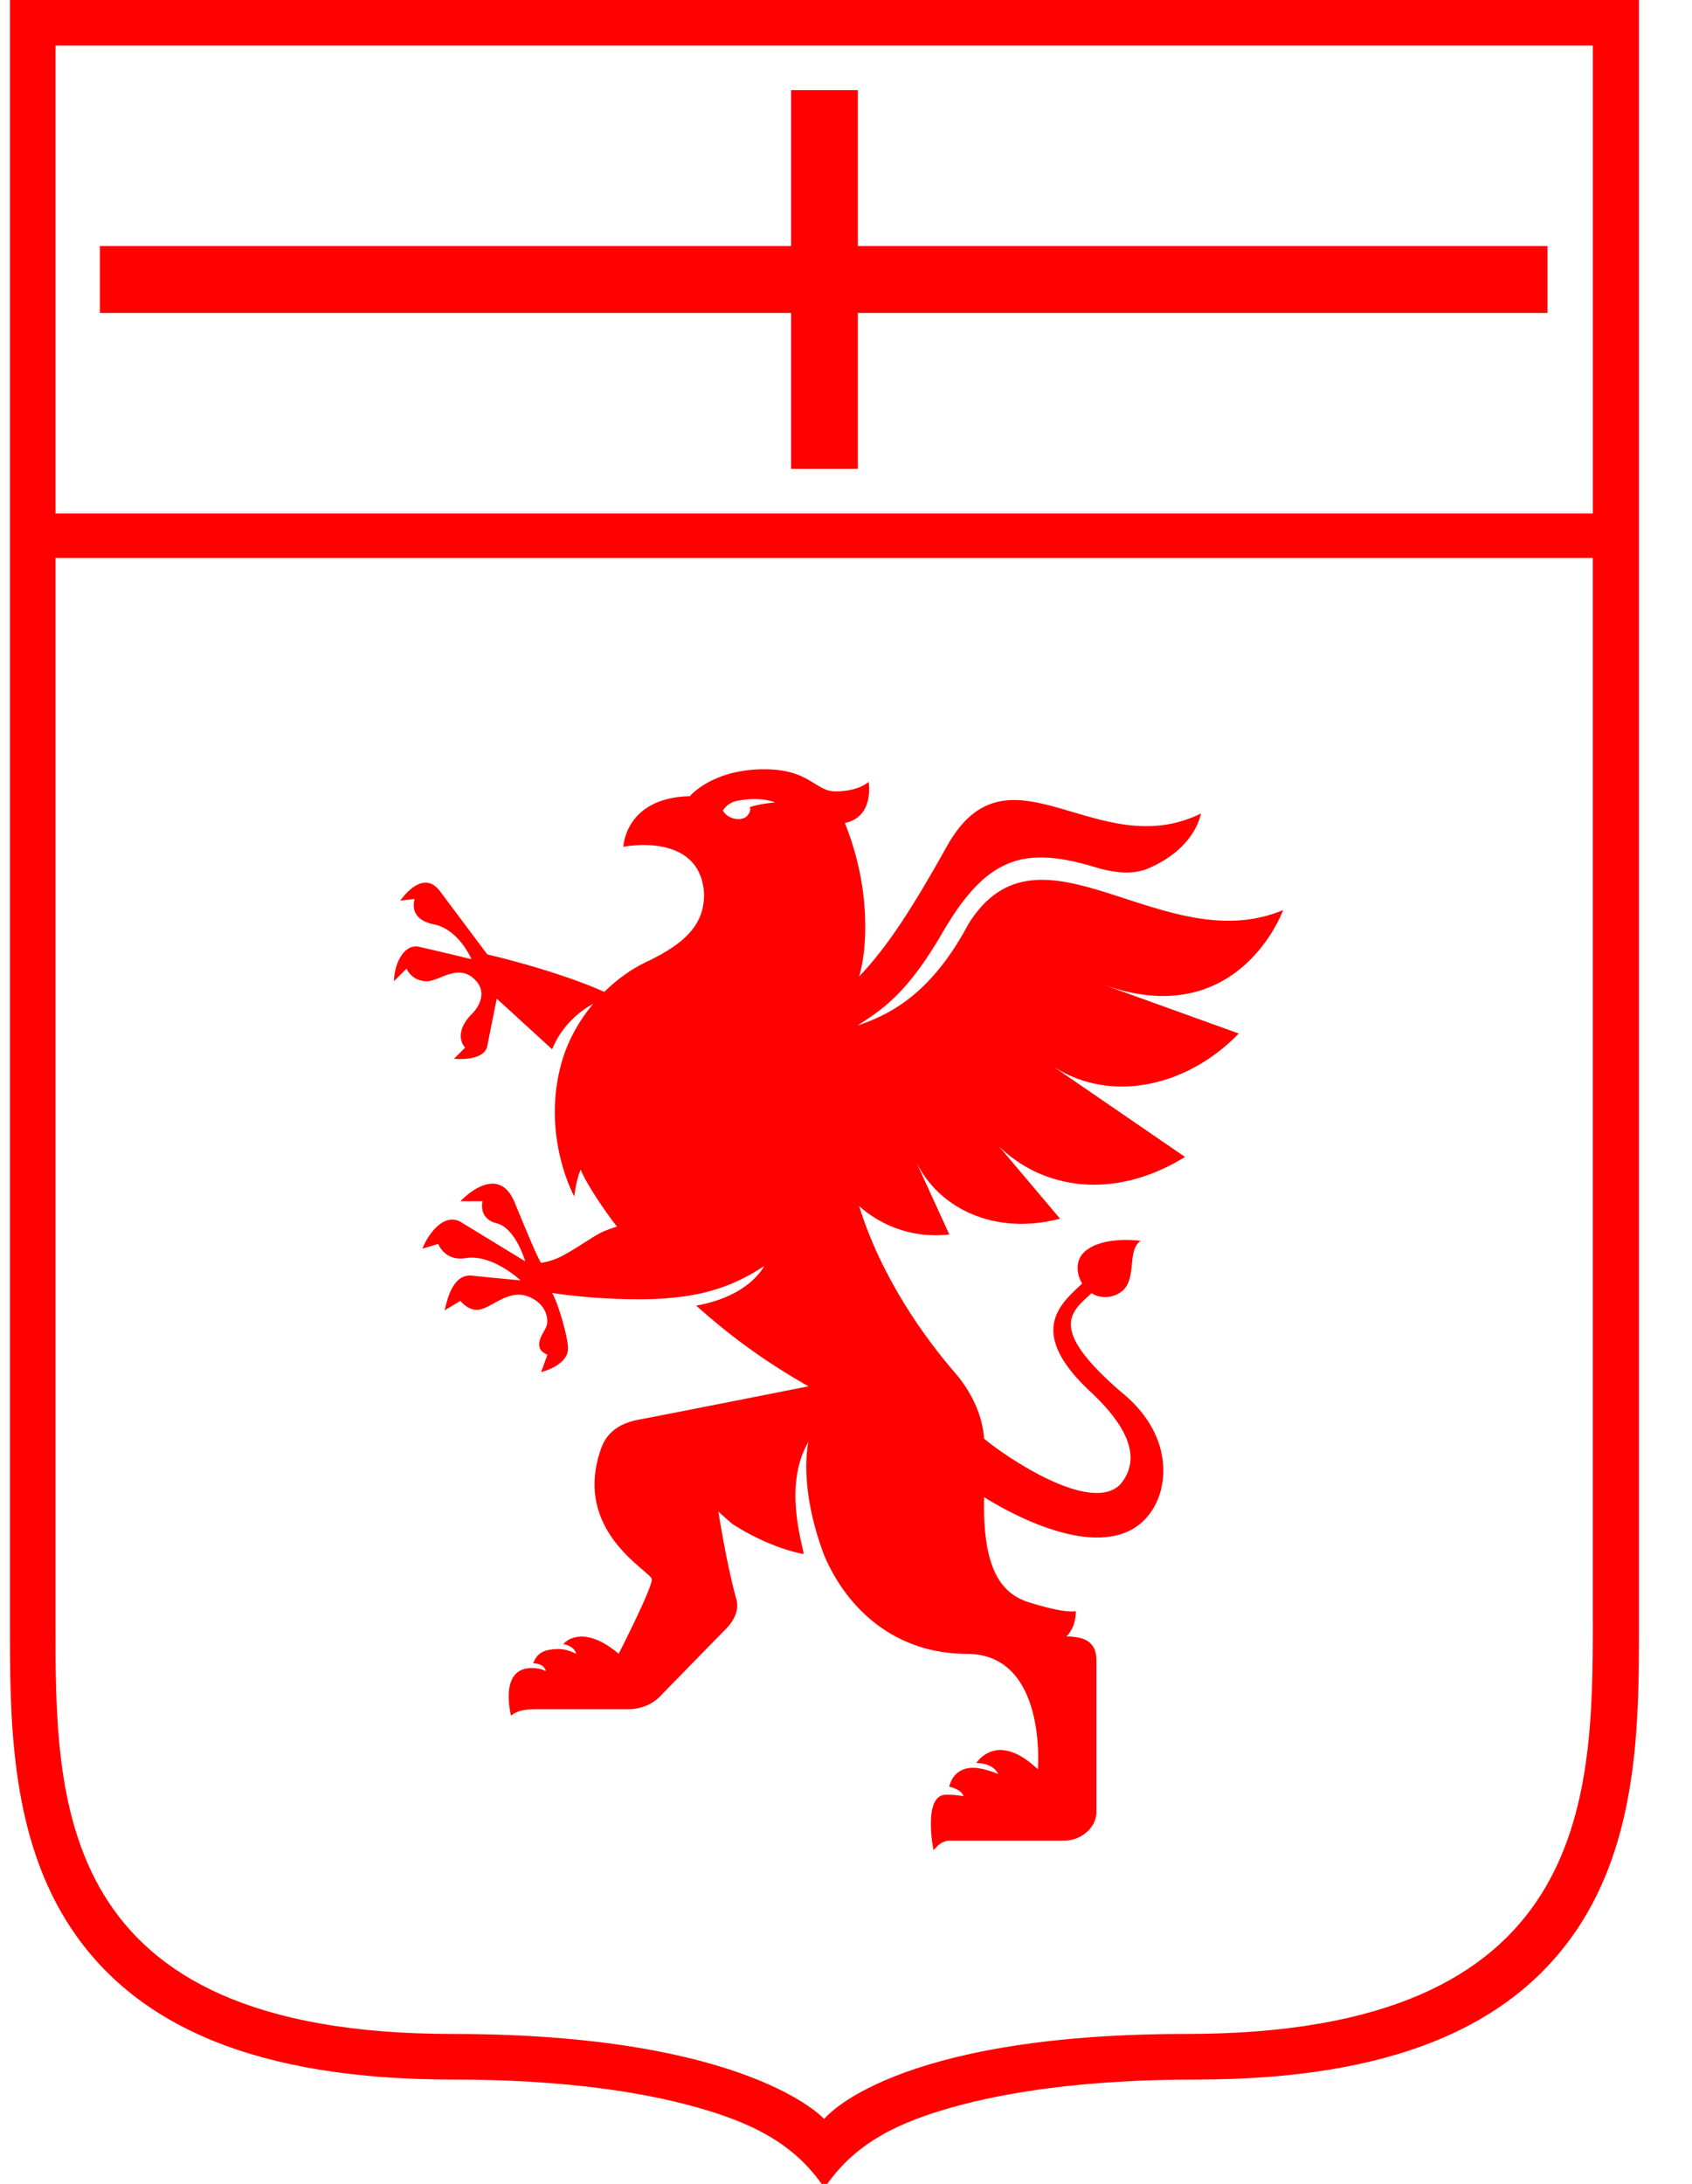<?xml version="1.0" encoding="UTF-8"?>
<svg xmlns="http://www.w3.org/2000/svg" width="31" height="40" viewBox="0 0 31 40" fill="none">
  <path d="M7.217 17.973L7.449 17.741C7.449 17.741 7.536 17.973 7.825 17.973C8.057 17.973 8.434 17.596 8.753 18.002C8.956 18.291 8.637 18.581 8.637 18.581C8.637 18.581 8.289 18.9 8.521 19.19L8.318 19.393C8.318 19.393 8.869 19.451 8.927 19.161C9.014 18.726 9.101 18.291 9.101 18.291L10.116 19.219C10.295 18.779 10.62 18.523 10.872 18.382C10.599 18.705 10.373 19.106 10.261 19.567C9.942 20.871 10.522 21.915 10.522 21.915C10.522 21.915 10.551 21.625 10.638 21.422C10.753 21.711 11.159 22.291 11.304 22.465C11.13 22.523 11.043 22.552 10.899 22.639C10.348 22.987 10.232 23.074 9.913 23.132C9.855 23.046 9.681 22.639 9.42 22.002C9.102 21.277 8.435 22.002 8.435 22.002H8.841C8.841 22.002 8.754 22.321 9.102 22.407C9.449 22.494 9.623 23.103 9.623 23.103C9.623 23.103 9.102 22.784 8.435 22.378C8.116 22.204 7.826 22.639 7.74 22.871L8.029 22.784C8.029 22.784 8.145 23.103 8.522 23.045C9.015 22.958 9.537 23.451 9.537 23.451C9.537 23.451 8.899 23.393 8.639 23.364C8.32 23.335 8.204 23.74 8.146 24.001L8.435 23.827C8.435 23.827 8.61 24.059 8.841 23.972C9.102 23.885 9.421 23.537 9.826 23.827C10.03 23.972 10.058 24.204 10.001 24.32C9.943 24.436 9.74 24.697 10.03 24.813L9.914 25.132C9.914 25.132 10.407 25.016 10.407 24.697C10.407 24.494 10.232 23.885 10.117 23.682C10.871 23.798 11.827 23.827 12.32 23.769C12.957 23.711 13.479 23.537 14.001 23.189C14.001 23.189 13.74 23.74 12.755 23.914C13.306 24.407 13.943 24.899 14.813 25.392C14.813 25.392 12.03 25.943 11.711 26.001C11.392 26.059 11.132 26.204 11.016 26.523C10.465 28.059 11.943 28.784 11.943 28.928C11.943 29.103 11.335 30.291 11.335 30.291C10.755 29.798 10.407 30.001 10.32 30.117C10.407 30.117 10.552 30.204 10.552 30.291C10.552 30.291 10.407 30.204 10.233 30.204C9.914 30.204 9.827 30.32 9.769 30.465C9.856 30.465 9.972 30.494 10.001 30.61C10.001 30.61 9.914 30.552 9.74 30.552C9.131 30.552 9.363 31.422 9.363 31.422C9.479 31.335 9.595 31.306 9.827 31.306H11.509C11.741 31.306 11.973 31.219 12.146 31.016L13.335 29.799C13.509 29.596 13.538 29.422 13.479 29.248C13.305 28.611 13.161 27.683 13.161 27.683C13.161 27.683 13.247 27.77 13.421 27.915C13.827 28.176 14.291 28.379 14.726 28.466C14.697 28.263 14.349 27.19 14.813 26.408C14.813 26.408 14.61 27.191 15.103 28.495C15.538 29.51 16.436 30.292 17.712 30.292C19.19 30.292 19.016 32.408 19.016 32.408C18.407 31.828 18.031 32.089 17.886 32.292C18.001 32.292 18.204 32.321 18.291 32.495C18.291 32.495 18.03 32.379 17.827 32.379C17.537 32.379 17.422 32.582 17.392 32.727C17.421 32.727 17.624 32.785 17.653 32.901C17.653 32.901 17.537 32.872 17.334 32.872C16.899 32.872 17.102 33.887 17.102 33.887L17.189 33.8C17.218 33.771 17.305 33.713 17.392 33.713H19.508C19.798 33.713 20.088 33.481 20.088 33.191V30.409C20.088 30.061 19.856 29.974 19.537 29.974C19.537 29.974 19.711 29.829 19.711 29.51C19.711 29.51 19.537 29.568 18.812 29.336C18.32 29.162 18.001 28.698 18.03 27.423C19.16 28.118 20.494 28.524 21.073 27.713C21.421 27.249 21.509 26.263 20.523 25.481C19.189 24.321 19.624 24.031 20.001 23.684C20.059 23.741 20.32 23.829 20.552 23.655C20.841 23.423 20.639 22.901 20.899 22.727C20.899 22.727 20.291 22.64 19.943 22.872C19.624 23.075 19.769 23.423 19.827 23.51C19.422 23.887 18.784 24.408 20.03 25.539C20.813 26.293 20.842 26.814 20.523 27.191C19.973 27.742 18.407 26.669 18.03 26.351C18.001 25.916 17.798 25.51 17.537 25.191C16.929 24.496 16.146 23.394 15.74 22.09C16.059 22.379 16.639 22.698 17.393 22.611L16.784 21.278C17.19 22.119 18.204 22.64 19.422 22.322L18.304 20.998C19.093 21.77 20.391 22.004 21.712 21.191L19.219 19.481C20.233 20.206 21.683 19.974 22.697 18.93L20.204 18.032C22.697 18.93 23.509 16.669 23.509 16.669C21.305 17.596 19.044 14.814 17.74 16.93C17.015 18.293 16.204 18.611 15.711 18.785C16.146 18.495 16.61 18.235 17.306 17.017C18.146 15.597 18.871 15.51 20.175 15.916C20.523 16.003 20.784 16.003 21.016 15.916C21.915 15.539 22.002 14.901 22.002 14.901C20.117 15.828 18.523 13.539 17.393 15.423C16.697 16.669 16.262 17.336 15.74 17.887C15.885 17.423 15.972 16.292 15.479 15.075C16.03 14.959 15.914 14.321 15.914 14.321C15.914 14.321 15.74 14.495 15.306 14.495C14.929 14.495 14.842 14.09 14.001 14.09C13.045 14.09 12.639 14.583 12.639 14.583C11.45 14.612 11.421 15.51 11.421 15.51C11.421 15.51 12.842 15.22 12.9 16.38C12.9 16.873 12.639 17.249 11.827 17.626C11.581 17.743 11.316 17.927 11.072 18.167C10.177 17.767 8.928 17.481 8.928 17.481C8.928 17.481 8.581 17.017 8.059 16.321C7.798 15.974 7.479 16.292 7.334 16.495L7.595 16.466C7.566 16.582 7.537 16.843 7.943 16.93C8.407 17.017 8.638 17.568 8.638 17.568C8.638 17.568 7.913 17.394 7.653 17.336C7.363 17.307 7.218 17.713 7.218 17.974L7.217 17.973ZM13.507 14.668C13.942 14.581 14.202 14.697 14.202 14.697C13.883 14.726 13.738 14.784 13.738 14.784C13.767 14.842 13.709 14.958 13.623 14.987C13.448 15.045 13.275 14.929 13.246 14.842C13.246 14.842 13.333 14.697 13.507 14.668V14.668ZM0.182 0V29.77C0.182 31.44 0.182 33.519 1.216 35.183C2.433 37.139 4.747 38.089 8.289 38.089C10.367 38.089 11.803 38.327 12.766 38.598C13.7 38.862 14.496 39.215 15.053 40H15.158C15.715 39.215 16.51 38.862 17.445 38.598C18.407 38.327 19.843 38.089 21.921 38.089C25.464 38.089 27.777 37.138 28.994 35.183C30.029 33.519 30.029 31.44 30.028 29.77V0H0.182ZM29.183 29.693C29.183 32.983 29.125 37.254 21.737 37.254C16.312 37.254 15.1 38.812 15.1 38.812C15.1 38.812 13.715 37.254 8.289 37.254C0.96 37.254 1.017 32.983 1.017 29.693V10.22H29.182V29.693H29.183ZM29.183 9.404H1.017V0.835H29.183V9.404ZM14.493 8.588H15.717V5.731H28.353V4.507H15.717V1.651H14.493V4.507H1.83V5.731H14.493V8.588Z" fill="#FF0101"></path>
</svg>
